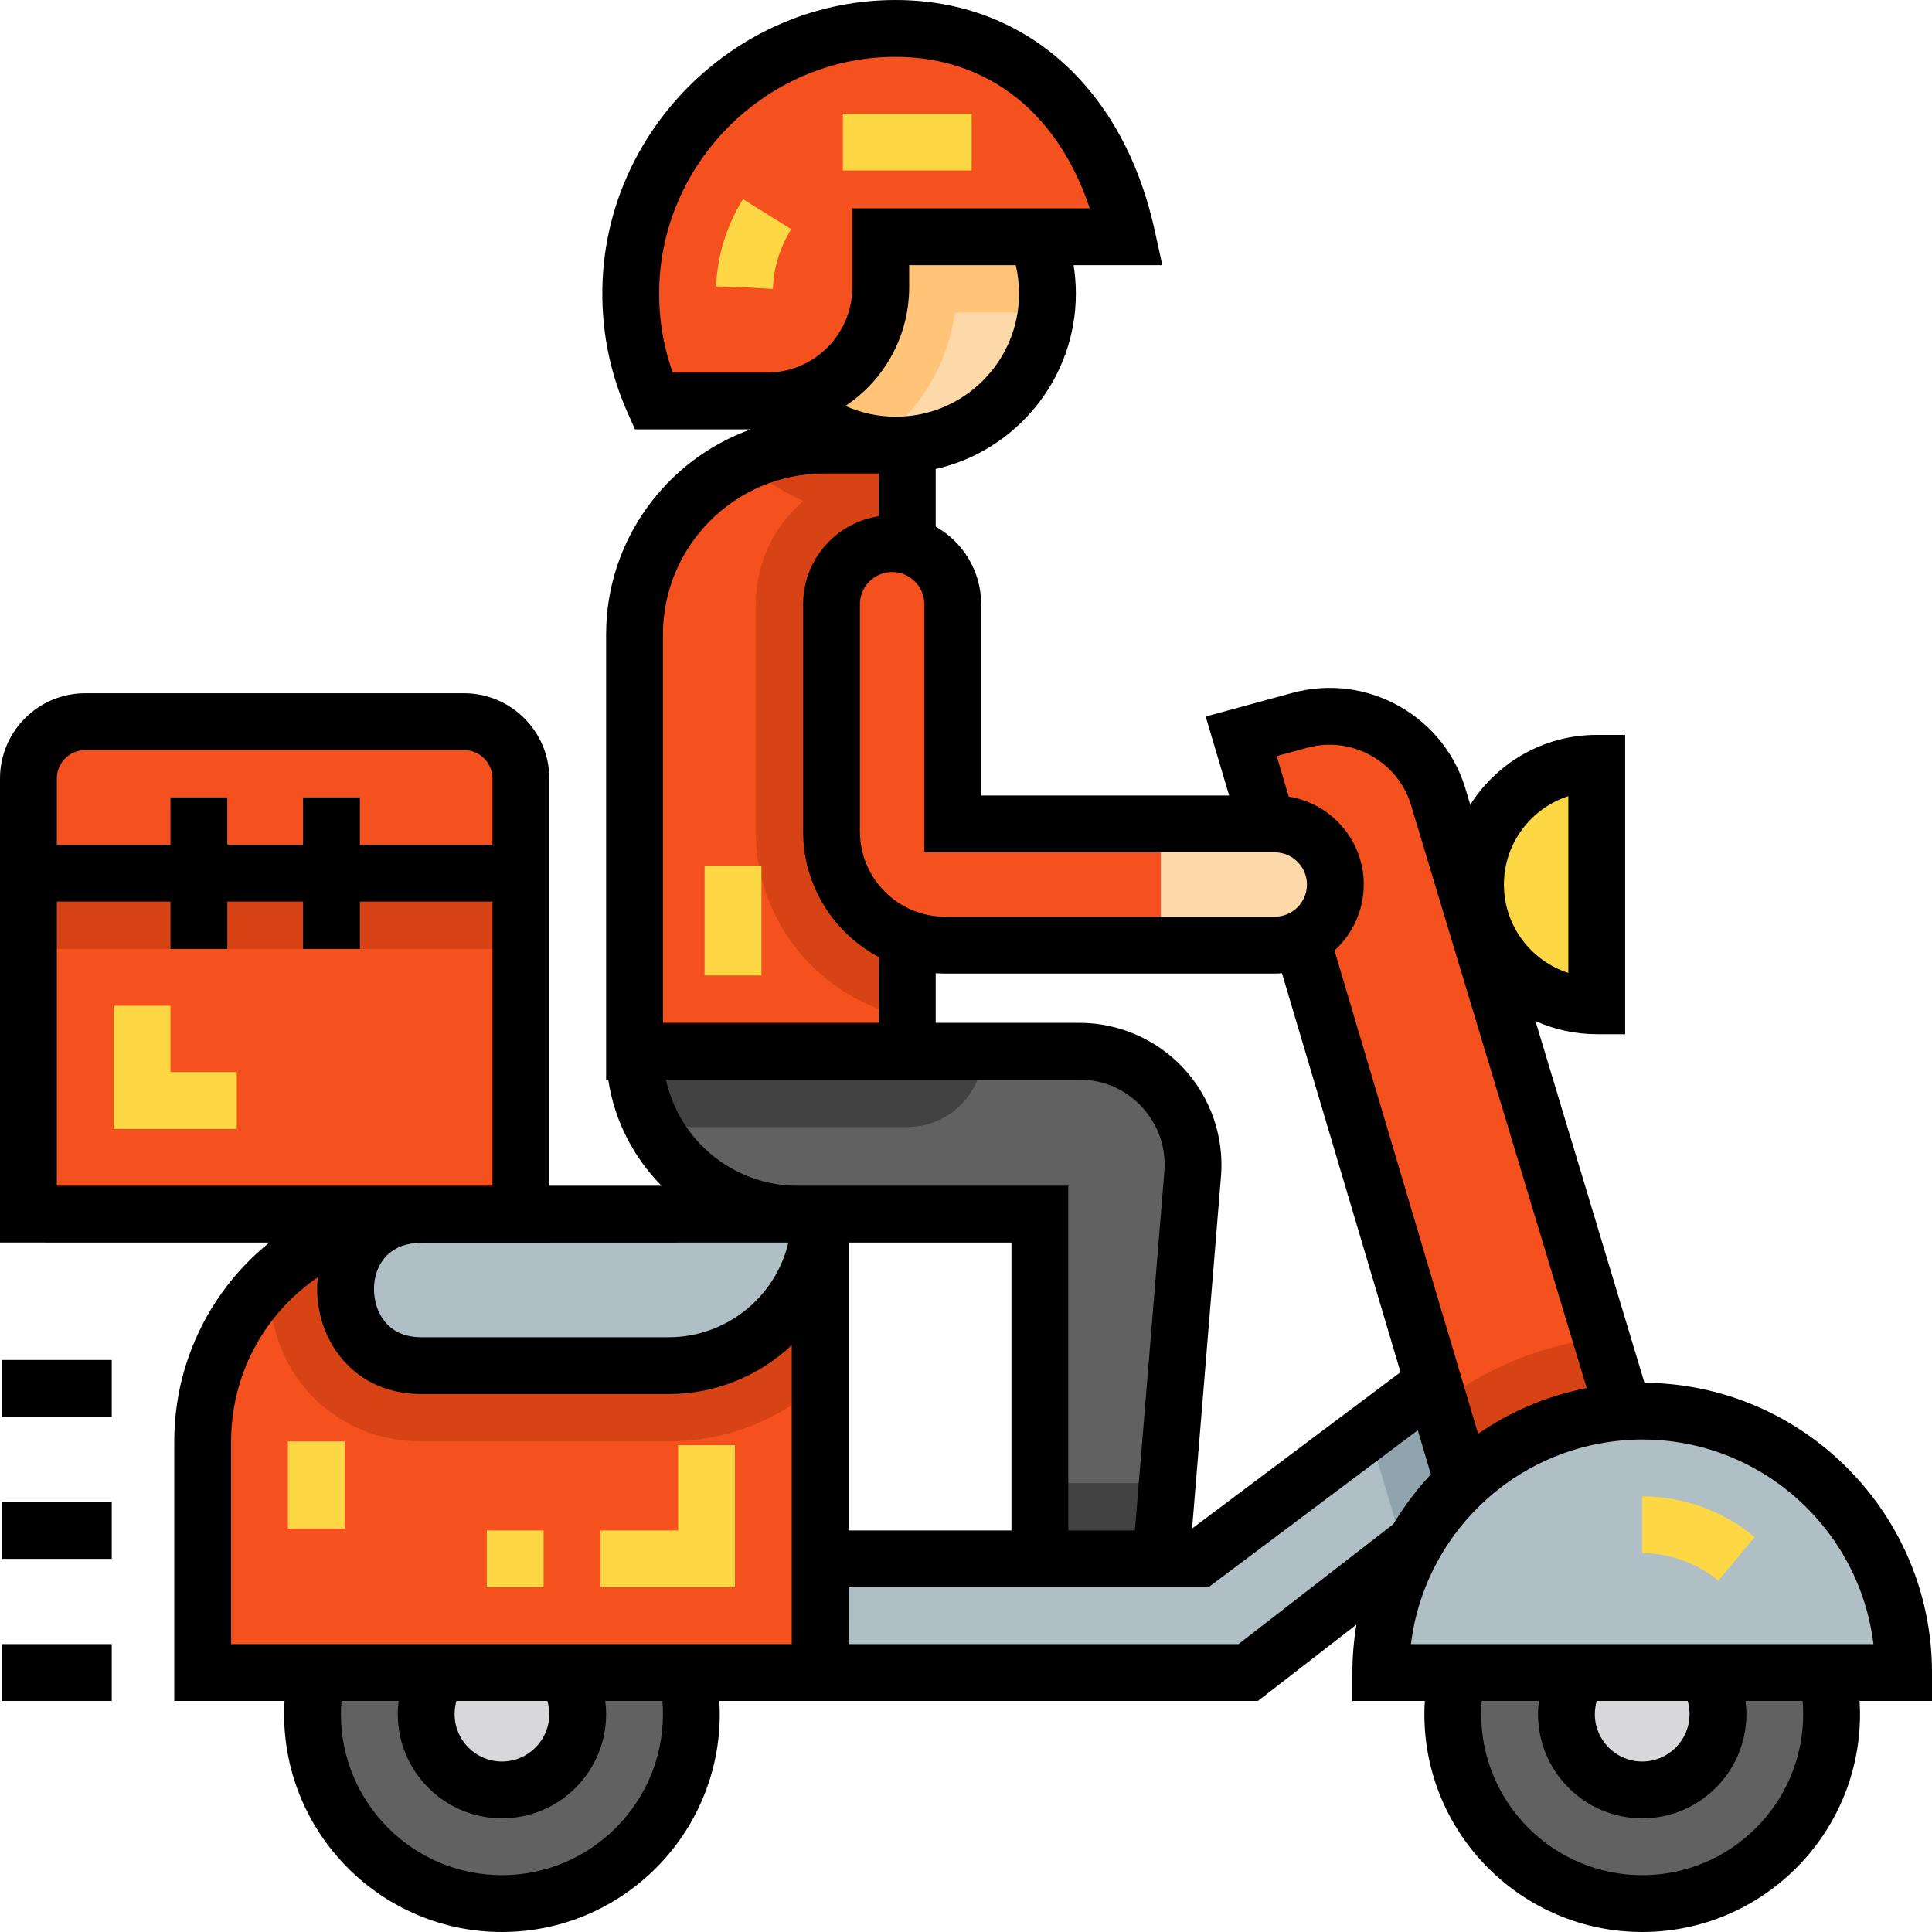<?xml version="1.0"?>
<svg xmlns="http://www.w3.org/2000/svg" xmlns:xlink="http://www.w3.org/1999/xlink" version="1.1" id="Capa_1" x="0px" y="0px" viewBox="0 0 512 512" style="enable-background:new 0 0 512 512;" xml:space="preserve" width="512px" height="512px" class=""><g transform="matrix(-1 0 0 1 512 0)"><path style="fill:#616161" d="M343.843,278.587c0,7.248-1.787,14.085-4.939,20.078c-7.228,13.734-21.634,23.09-38.229,23.09  h-64.251v91.357h-32.125l-1.646-20.078l-6.726-81.87c-1.436-17.539,12.419-32.577,30.017-32.577L343.843,278.587L343.843,278.587z" data-original="#616161"/><path style="fill:#424242" d="M343.843,278.587c0,7.248-1.787,14.085-4.939,20.078h-67.343c-11.089,0-20.078-8.989-20.078-20.078  l0,0H343.843z" data-original="#424242"/><path style="fill:#F4511E" d="M343.843,168.156v110.431h-72.282V117.959h22.086c7.56,0,14.728,1.677,21.153,4.668  C331.957,130.609,343.843,147.997,343.843,168.156z" data-original="#F4511E" class=""/><path style="fill:#B0BEC5" d="M7.529,443.23c0-38.257,31.013-69.271,69.271-69.271s69.271,31.013,69.271,69.271H7.529z" data-original="#B0BEC5" class=""/><path style="fill:#616161" d="M27.843,443.23c-0.802,3.556-1.239,7.248-1.239,11.043c0,27.678,22.518,50.196,50.196,50.196  s50.196-22.518,50.196-50.196c0-3.795-0.437-7.487-1.239-11.043H27.843z" data-original="#616161"/><path style="fill:#D8D7DA" d="M60.049,443.23c-2.097,3.171-3.327,6.965-3.327,11.043c0,11.071,9.007,20.078,20.078,20.078  s20.078-9.007,20.078-20.078c0-4.079-1.23-7.872-3.327-11.043H60.049z" data-original="#D8D7DA" class=""/><path style="fill:#616161" d="M330.023,443.23c-0.802,3.556-1.239,7.248-1.239,11.043c0,27.678,22.518,50.196,50.196,50.196  s50.196-22.518,50.196-50.196c0-3.795-0.437-7.487-1.239-11.043H330.023z" data-original="#616161"/><path style="fill:#D8D7DA" d="M362.229,443.23c-2.097,3.171-3.327,6.965-3.327,11.043c0,11.071,9.007,20.078,20.078,20.078  s20.078-9.007,20.078-20.078c0-4.079-1.23-7.872-3.327-11.043H362.229z" data-original="#D8D7DA" class=""/><path style="fill:#F4511E" d="M183.075,195.131L130.54,371.901l-6.224,20.942c-11.284-10.642-26.132-17.528-42.576-18.693  l5.913-19.607L130.6,212.037c4.377-16.043,20.932-25.51,36.974-21.133L183.075,195.131z" data-original="#F4511E" class=""/><path style="fill:#FDD844" d="M88.847,202.289c17.742,0,32.125,14.383,32.125,32.125s-14.383,32.126-32.125,32.126V202.289z" data-original="#FDD844" class=""/><polygon style="fill:#424242" points="236.424,393.034 236.424,413.112 204.298,413.112 202.652,393.034 " data-original="#424242"/><path style="fill:#B0BEC5" d="M294.651,413.112v30.118H181.208l-41.392-32.065l-2.811-2.179c-3.413-5.993-7.7-11.435-12.69-16.143  l7.821-26.323l17.127,12.85l44.996,33.742L294.651,413.112L294.651,413.112z" data-original="#B0BEC5" class=""/><path style="fill:#F4511E" d="M458.29,381.991v61.239H294.651V321.756h103.404c16.525,0,31.503,6.656,42.376,17.428  c6.385,6.325,11.364,14.065,14.426,22.729C457.086,368.197,458.29,374.953,458.29,381.991z" data-original="#F4511E" class=""/><path style="fill:#D84315" d="M440.481,342.968c-0.713,22.247-17.96,39.022-40.117,39.022h-65.556  c-15.41,0-29.495-5.823-40.157-15.39v-44.845h103.404c16.525,0,31.503,6.656,42.376,17.428  C440.511,340.428,440.521,341.693,440.481,342.968z" data-original="#D84315" class="" data-old_color="#D84315"/><path style="fill:#B0BEC5" d="M400.362,361.912h-65.554c-22.178,0-40.157-17.979-40.157-40.157l0,0h103.404  c1.311,0,2.613,0.042,3.904,0.124C427.592,323.518,426.047,361.912,400.362,361.912z" data-original="#B0BEC5" class=""/><rect x="373.961" y="231.404" style="fill:#F4511E" width="130.51" height="90.353" data-original="#F4511E" class=""/><path style="fill:#D84315" d="M299.155,132.768c5.684-2.549,10.982-5.965,15.645-10.141c-6.425-2.992-13.593-4.668-21.153-4.668  h-22.086v6.254v13.744v131.584c22.889-4.658,40.157-24.947,40.157-49.182v-60.235C311.718,149.2,306.839,139.4,299.155,132.768z" data-original="#D84315" class="" data-old_color="#D84315"/><path style="fill:#FDD8A8" d="M303.365,105.782c-6.024,6.204-14.035,10.471-23.01,11.766c-1.887,0.271-3.815,0.412-5.783,0.412  c-20.48,0-37.376-15.33-39.846-35.137c-0.201-1.646-0.311-3.323-0.311-5.02c0-5.331,1.044-10.411,2.931-15.059h41.241v13.402  C278.588,90.954,289.28,103.262,303.365,105.782z" data-original="#FDD8A8" class=""/><path style="fill:#FFC477" d="M303.365,105.782c-6.024,6.204-14.035,10.471-23.01,11.766  c-11.445-7.861-19.486-20.339-21.404-34.726h-24.225c-0.201-1.646-0.311-3.323-0.311-5.02c0-5.331,1.044-10.411,2.931-15.059h41.241  v13.402C278.588,90.954,289.28,103.262,303.365,105.782z" data-original="#FFC477" class=""/><g>
	<path style="fill:#F4511E" d="M338.824,106.261c4.244-9.541,6.421-20.196,5.963-31.394c-1.478-36.109-30.634-65.501-66.73-67.255   c-35.103-1.705-57.571,22.512-64.724,55.131h65.255v13.399c0,16.634,13.484,30.118,30.118,30.118H338.824z" data-original="#F4511E" class=""/>
	<path style="fill:#F4511E" d="M204.298,250.477h57.224c16.634,0,30.118-13.484,30.118-30.118v-60.235   c0-8.872-7.191-16.063-16.063-16.063l0,0c-8.872,0-16.063,7.191-16.063,16.063v58.227h-55.216V250.477z" data-original="#F4511E" class=""/>
</g><path style="fill:#FDD8A8" d="M204.298,218.352H174.18c-8.872,0-16.063,7.191-16.063,16.063l0,0  c0,8.872,7.191,16.063,16.063,16.063h30.118V218.352z" data-original="#FDD8A8" class=""/><rect x="373.961" y="231.404" style="fill:#D84315" width="130.51" height="20.078" data-original="#D84315" class="" data-old_color="#D84315"/><path style="fill:#F4511E" d="M504.471,206.305c0-8.316-6.742-15.059-15.059-15.059H389.02c-8.316,0-15.059,6.742-15.059,15.059  v25.098h130.51V206.305z" data-original="#F4511E" class=""/><path style="fill:#D84315" d="M130.54,371.901l-6.224,20.942c-11.284-10.642-26.132-17.528-42.576-18.693l5.913-19.607  C103.625,356.481,118.302,362.655,130.54,371.901z" data-original="#D84315" class="" data-old_color="#D84315"/><path style="fill:#90A4AE" d="M149.263,379.371l-9.447,31.794l-2.811-2.179c-3.413-5.993-7.7-11.435-12.69-16.143l7.821-26.323  L149.263,379.371z" data-original="#90A4AE" class=""/><path d="M489.412,183.716H389.02c-12.456,0-22.588,10.134-22.588,22.588v107.922H336.69c7.398-7.475,12.493-17.232,14.12-28.11  h0.562l0,0l0,0V168.156c0-25.029-16.016-46.379-38.334-54.364h30.676l1.988-4.469c4.879-10.97,7.102-22.666,6.607-34.762  c-1.63-39.825-34.085-72.534-73.888-74.468c-36.035-1.739-63.804,21.64-72.444,61.039l-2.005,9.142h23.518  c-0.396,2.478-0.605,4.989-0.605,7.529c0,22.672,15.908,41.685,37.145,46.498v15.262c-7.183,4.049-12.047,11.746-12.047,20.562  v50.698h-65.721l6.22-20.931l-22.929-6.251c-9.701-2.645-19.853-1.355-28.584,3.635c-8.7,4.972-14.952,13.026-17.613,22.683  l-0.996,3.304c-7.034-11.107-19.425-18.503-33.518-18.503h-7.526v79.31h7.529c5.788,0,11.284-1.257,16.246-3.496l-28.891,95.871  C34.13,366.768,0,401.081,0,443.23v7.529h19.192c-0.072,1.172-0.117,2.344-0.117,3.514c0,31.83,25.895,57.725,57.725,57.725  s57.725-25.895,57.725-57.725c0-1.17-0.045-2.342-0.117-3.514H153.6v-7.529c0-4.324-0.377-8.558-1.067-12.69l26.1,20.219h142.74l0,0  l0,0c-0.072,1.172-0.117,2.344-0.117,3.514c0,31.83,25.895,57.725,57.725,57.725s57.725-25.895,57.725-57.725  c0-1.17-0.045-2.342-0.117-3.514h29.231v-68.769c0-7.758-1.301-15.36-3.863-22.585c-4.272-12.098-11.784-22.411-21.345-30.121H512  v-122.98C512,193.85,501.867,183.716,489.412,183.716z M96.376,210.997c9.892,3.187,17.067,12.481,17.067,23.417  s-7.175,20.23-17.067,23.417V210.997z M389.02,198.775h100.392c4.152,0,7.529,3.377,7.529,7.529v17.569h-30.118v-12.549h-15.059  v12.549h-20.078v-12.549h-15.059v12.549H381.49v-17.569C381.49,202.152,384.867,198.775,389.02,198.775z M401.053,329.38  c0.217,0.013,0.435,0.023,0.651,0.039c8.519,0.66,11.356,7.21,11.183,12.669c-0.181,5.671-3.57,12.295-12.524,12.295h-65.554  c-15.4,0-28.343-10.725-31.75-25.098l0,0l96.998,0.04C401.051,329.324,400.056,329.324,401.053,329.38z M287.122,405.583h-43.169  v-76.298h43.169V405.583z M300.675,314.226L300.675,314.226h-71.78v91.357h-17.659l-7.801-95.03  c-0.523-6.365,1.572-12.457,5.899-17.153c4.327-4.697,10.227-7.283,16.613-7.283h109.567l0,0  C332.048,302.164,317.743,314.226,300.675,314.226z M174.18,258.007h87.341c0.844,0,1.68-0.038,2.51-0.093v13.144h-38.086  c-10.489,0-20.58,4.424-27.688,12.138c-7.108,7.715-10.691,18.134-9.833,28.589l7.658,93.284l-55.236-41.427l31.419-105.72  C172.898,257.973,173.536,258.007,174.18,258.007z M336.314,168.156v102.902H279.09v-17.416  c11.93-6.323,20.078-18.866,20.078-33.282v-60.235c0-11.815-8.73-21.627-20.078-23.329v-11.306h14.557  C317.174,125.489,336.314,144.629,336.314,168.156z M277.692,15.133c32.09,1.559,58.258,27.932,59.572,60.043  c0.333,8.134-0.854,16.037-3.533,23.557h-25.025c-1.163,0-2.306-0.088-3.421-0.259l-0.59-0.105c-0.66-0.118-1.307-0.266-1.944-0.438  c-0.034-0.009-0.067-0.019-0.101-0.029c-0.601-0.166-1.192-0.356-1.77-0.568c-0.093-0.034-0.184-0.073-0.277-0.109  c-0.432-0.165-0.855-0.347-1.273-0.537c-0.259-0.118-0.515-0.241-0.768-0.369c-0.283-0.142-0.561-0.29-0.836-0.443  c-0.529-0.295-1.045-0.609-1.547-0.945c-0.033-0.022-0.067-0.042-0.099-0.064c-1.499-1.015-2.87-2.205-4.085-3.54l-0.001-0.001  c-0.477-0.525-0.93-1.073-1.356-1.641c-0.011-0.015-0.023-0.029-0.034-0.044c-0.618-0.827-1.179-1.7-1.681-2.608  c-0.137-0.249-0.268-0.501-0.396-0.755c-0.159-0.315-0.31-0.634-0.455-0.957c-0.143-0.322-0.28-0.648-0.409-0.977  c-0.083-0.213-0.165-0.426-0.242-0.641c-0.155-0.436-0.295-0.878-0.424-1.326c-0.042-0.148-0.086-0.294-0.125-0.443  c-0.138-0.52-0.255-1.047-0.355-1.58c-0.024-0.126-0.046-0.255-0.068-0.382c-0.095-0.559-0.174-1.124-0.227-1.696  c-0.009-0.091-0.013-0.183-0.021-0.274c-0.05-0.613-0.082-1.232-0.082-1.856v-20.93h-62.924l0,0  C232.035,28.702,251.893,13.89,277.692,15.133z M241.945,77.803c0-2.556,0.294-5.075,0.877-7.529h28.236v5.871  c0,0.742,0.027,1.477,0.07,2.209c0.014,0.238,0.036,0.473,0.054,0.709c0.038,0.495,0.083,0.989,0.141,1.479  c0.032,0.273,0.066,0.546,0.104,0.817c0.063,0.454,0.137,0.905,0.216,1.353c0.048,0.276,0.093,0.553,0.149,0.827  c0.097,0.487,0.21,0.969,0.325,1.449c0.123,0.512,0.26,1.018,0.404,1.521c0.089,0.312,0.175,0.626,0.272,0.935  c0.133,0.422,0.278,0.837,0.425,1.253c0.072,0.203,0.144,0.406,0.219,0.606c0.174,0.467,0.356,0.929,0.547,1.386  c0.036,0.086,0.074,0.172,0.111,0.258c2.895,6.776,7.714,12.573,13.863,16.628c-4.15,1.871-8.688,2.855-13.386,2.855  C256.582,110.43,241.945,95.794,241.945,77.803z M267.043,225.881v-65.757c0-4.705,3.828-8.533,8.533-8.533  c4.705,0,8.533,3.828,8.533,8.533v60.235c0,12.455-10.133,22.588-22.588,22.588H174.18c-4.705,0-8.533-3.828-8.533-8.533  c0-4.705,3.828-8.533,8.533-8.533H267.043z M137.806,214.212l0.055-0.192c1.587-5.822,5.346-10.676,10.584-13.669  c5.238-2.994,11.329-3.77,17.15-2.182l8.067,2.199l-3.194,10.749c-11.251,1.786-19.88,11.551-19.88,23.297  c0,6.922,2.997,13.156,7.76,17.476l-30.348,102.116l0,0l-1.29,4.341l-6.422,21.608c-0.11-0.076-0.226-0.144-0.336-0.219  c-0.707-0.482-1.43-0.941-2.153-1.398c-0.306-0.193-0.604-0.398-0.913-0.585c-7.677-4.717-16.242-8.115-25.381-9.894  L137.806,214.212z M119.467,454.273c0,23.527-19.14,42.667-42.667,42.667s-42.667-19.141-42.667-42.667  c0-1.169,0.049-2.341,0.148-3.514H49.43c-0.149,1.161-0.238,2.332-0.238,3.514c0,15.222,12.384,27.608,27.608,27.608  s27.608-12.385,27.608-27.608c0-1.182-0.089-2.353-0.238-3.514h15.149C119.417,451.932,119.467,453.105,119.467,454.273z   M89.349,454.273c0,6.92-5.629,12.549-12.549,12.549s-12.549-5.629-12.549-12.549c0-1.198,0.172-2.379,0.505-3.514h24.087  C89.177,451.894,89.349,453.074,89.349,454.273z M138.084,435.701L138.084,435.701H15.516l0,0l0,0  c3.724-30.507,29.787-54.212,61.284-54.212c0.962,0,1.917,0.023,2.869,0.067l1.545,0.109c9.678,0.684,19.045,3.676,27.308,8.624  c0.039,0.024,0.08,0.046,0.119,0.07c0.55,0.33,1.089,0.679,1.629,1.027c0.257,0.167,0.516,0.328,0.771,0.498  c0.374,0.25,0.742,0.511,1.111,0.769c0.408,0.286,0.816,0.569,1.217,0.864c0.245,0.181,0.485,0.367,0.728,0.551  c0.509,0.387,1.015,0.776,1.512,1.179c0.156,0.125,0.308,0.255,0.463,0.383c0.563,0.465,1.12,0.937,1.667,1.422  c0.109,0.097,0.217,0.196,0.326,0.294c0.603,0.543,1.2,1.094,1.781,1.66c0.014,0.013,0.028,0.027,0.041,0.04  c0.646,0.63,1.278,1.274,1.896,1.931c0.002,0.002,0.003,0.003,0.005,0.005c2.464,2.621,4.697,5.459,6.677,8.479  c0.078,0.12,0.156,0.241,0.234,0.361c0.391,0.605,0.77,1.218,1.139,1.837c0.1,0.168,0.202,0.335,0.3,0.505  C134.275,419.241,137.047,427.205,138.084,435.701L138.084,435.701z M287.122,435.701H183.783l-41.008-31.768  c-0.08-0.135-0.17-0.262-0.251-0.396c-0.174-0.287-0.36-0.565-0.538-0.849c-1.788-2.87-3.755-5.62-5.902-8.227  c-0.017-0.021-0.033-0.042-0.051-0.063c-0.678-0.821-1.381-1.622-2.093-2.415c-0.147-0.164-0.289-0.329-0.437-0.491  c-0.237-0.259-0.459-0.53-0.699-0.786l3.469-11.671l55.477,41.608l0,0h95.373l0,0V435.701z M421.647,454.273  c0,23.527-19.14,42.667-42.667,42.667c-23.527,0-42.667-19.14-42.667-42.667c0-1.169,0.049-2.341,0.148-3.514h15.149  c-0.149,1.161-0.238,2.332-0.238,3.514c0,15.222,12.384,27.608,27.608,27.608c15.223,0,27.608-12.385,27.608-27.608  c0-1.182-0.089-2.353-0.238-3.514H421.5C421.598,451.932,421.647,453.105,421.647,454.273z M391.529,454.273  c0,6.92-5.629,12.549-12.549,12.549s-12.549-5.629-12.549-12.549c0-1.198,0.172-2.379,0.505-3.514h24.087  C391.358,451.894,391.529,453.074,391.529,454.273z M450.761,435.701H302.18l0,0v-79.215c8.537,8.025,20.014,12.957,32.627,12.957  h65.554c17.541,0,27.149-13.52,27.575-26.874c0.043-1.358-0.015-2.723-0.163-4.082c9.048,6.178,16.174,15.146,19.986,25.942  c1.991,5.614,3.001,11.523,3.001,17.562L450.761,435.701 M381.49,314.226L381.49,314.226v-75.294h35.137v12.549h15.059v-12.549  h20.078v12.549h15.059v-12.549h30.118v75.294H381.49z" data-original="#000000" class="" style="fill:#000000"/><rect x="482.384" y="360.408" width="29.114" height="15.059" data-original="#000000" class="" style="fill:#000000"/><rect x="482.384" y="398.055" width="29.114" height="15.059" data-original="#000000" class="" style="fill:#000000"/><rect x="482.384" y="435.702" width="29.114" height="15.059" data-original="#000000" class="" style="fill:#000000"/><g>
	<path style="fill:#FDD844" d="M56.622,418.902l-9.627-11.58c8.359-6.948,18.944-10.774,29.804-10.774v15.059   C69.448,411.607,62.282,414.198,56.622,418.902z" data-original="#FFFFFF" class="active-path" data-old_color="#D84315"/>
	<path style="fill:#FDD844" d="M382.996,420.642h-15.059v-15.059h15.059V420.642z M352.878,420.642h-35.639v-37.647h15.059v22.588   h20.58V420.642z" data-original="#FFFFFF" class="active-path" data-old_color="#D84315"/>
	<rect x="420.643" y="381.992" style="fill:#FDD844" width="15.059" height="23.09" data-original="#FFFFFF" class="active-path" data-old_color="#D84315"/>
	<rect x="310.212" y="229.396" style="fill:#FDD844" width="15.059" height="29.114" data-original="#FFFFFF" class="active-path" data-old_color="#D84315"/>
	<polygon style="fill:#FDD844" points="481.882,299.167 449.255,299.167 449.255,284.108 466.824,284.108 466.824,266.54    481.882,266.54  " data-original="#FFFFFF" class="active-path" data-old_color="#D84315"/>
	<path style="fill:#FDD844" d="M307.179,76.568l-0.008-0.162c-0.226-5.514-1.905-10.936-4.858-15.679l12.785-7.957   c4.31,6.926,6.769,14.856,7.115,22.937l0.007,0.187l-7.701,0.257L307.179,76.568z" data-original="#FFFFFF" class="active-path" data-old_color="#D84315"/>
	<rect x="254.494" y="30.116" style="fill:#FDD844" width="34.133" height="15.059" data-original="#FFFFFF" class="active-path" data-old_color="#D84315"/>
</g></g> </svg>
